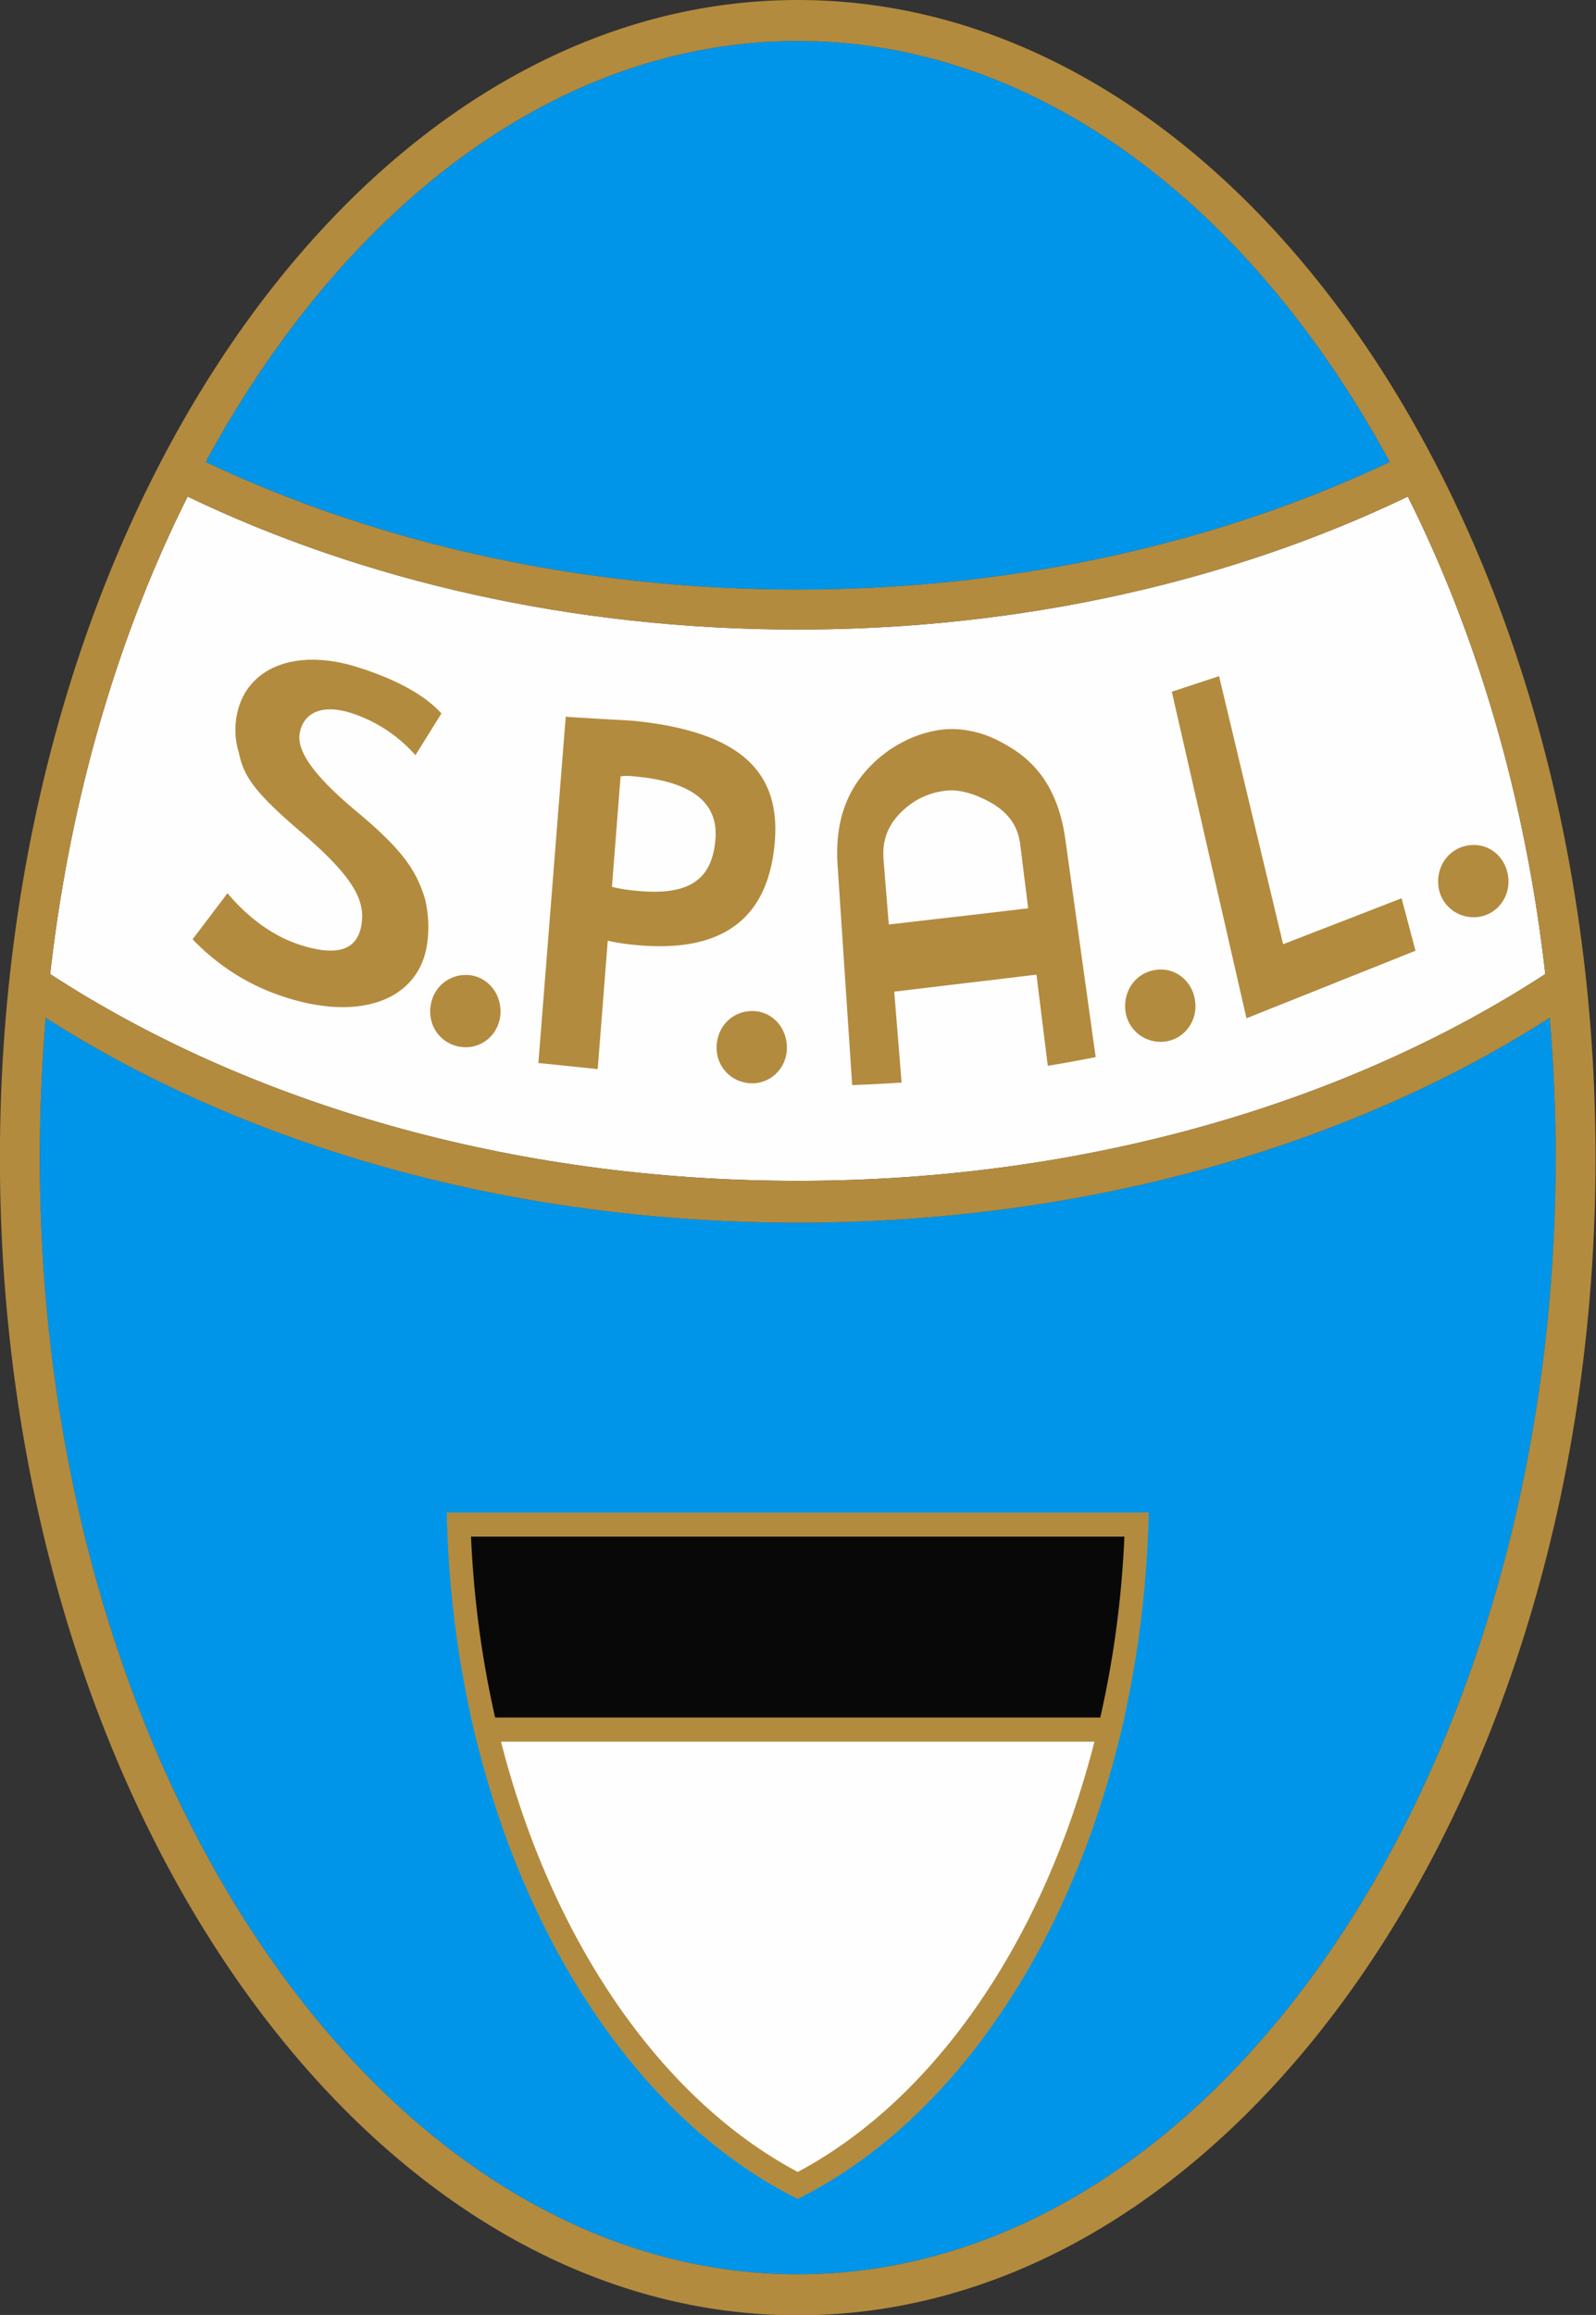 <svg width="265.598" height="385.107" viewBox="0 0 212.479 308.086" xml:space="preserve" xmlns="http://www.w3.org/2000/svg"><rect x="0" y="0" width="212.479" height="308.086" fill="#333333" stroke="none"/><defs><clipPath id="a"><path d="M0 0h192.756v192.756H0V0z" transform="translate(.26 .677)"/></clipPath></defs><g clip-path="url(#a)" transform="matrix(1.603 0 0 1.647 -48.707 -5.783)"><path style="fill:#fefefe;fill-rule:evenodd;stroke:none;fill-opacity:1" d="m0 38.582.019-.16c.07-.602.145-1.202.224-1.8l.03-.216C2.07 22.988 5.955 10.613 11.419 0c14.491 6.778 31.93 10.745 50.666 10.745 18.736 0 36.18-3.965 50.672-10.743 5.757 11.184 9.762 24.325 11.419 38.581-16.349 10.363-38.173 16.71-62.087 16.71-23.915 0-45.74-6.348-62.089-16.71z" transform="translate(34.549 43.636)"/><path style="fill:#0095e9;fill-rule:evenodd;stroke:none;fill-opacity:1" d="M125.399 0a118.741 118.741 0 0 1 .307 4.324l.005.106c.039.735.073 1.472.099 2.212l.002.057a137.74 137.74 0 0 1 .082 4.6c0 49.7-28.277 90.231-62.947 90.231S0 60.998 0 11.3c0-.762.007-1.523.02-2.282l.002-.08C.035 8.19.055 7.444.082 6.7l.001-.06c.027-.753.06-1.504.1-2.253l.002-.025C.224 3.63.27 2.9.32 2.172l.011-.151C.381 1.346.435.67.494 0c16.483 10.272 38.422 16.556 62.453 16.556 24.03 0 45.969-6.285 62.452-16.557z" transform="translate(33.69 85.755)"/><path style="fill:#0095e9;fill-rule:evenodd;stroke:none;fill-opacity:1" d="M49.173 0a43.715 43.715 0 0 1 1.701.035 44.17 44.17 0 0 1 4.7.43l.024.004c.473.07.944.148 1.414.232l.254.046c.446.083.89.173 1.332.269.095.02.191.04.286.062.443.099.883.204 1.324.317.081.02.16.042.24.063.427.111.852.228 1.275.352l.151.043c.434.128.865.265 1.297.407.098.032.2.063.298.096.415.14.83.286 1.24.436l.342.127c.408.153.815.31 1.221.476.1.04.2.083.298.124.37.153.736.31 1.102.471.1.045.201.09.301.133.374.17.747.345 1.12.522l.377.184a45.596 45.596 0 0 1 1.53.783c.366.196.732.395 1.097.6.125.07.25.143.374.215.3.173.598.348.895.526.157.095.315.189.47.285.315.194.63.392.942.593l.442.284a59.154 59.154 0 0 1 2.32 1.606c.2.145.398.293.598.441l.621.47a61.293 61.293 0 0 1 1.374 1.088c.183.15.368.3.55.453a56.489 56.489 0 0 1 1.405 1.208c.174.152.345.308.517.463a65.843 65.843 0 0 1 2.578 2.458c.673.676 1.336 1.369 1.99 2.08l.172.19c.401.442.8.89 1.193 1.344l.083.095c3.584 4.148 6.846 8.847 9.723 14.006-14.143 6.513-31.043 10.311-49.171 10.311-18.129 0-35.03-3.798-49.173-10.311 2.522-4.522 5.34-8.69 8.411-12.445l.068-.085c.395-.48.793-.953 1.195-1.42l.184-.21c.36-.417.724-.826 1.092-1.23.08-.088.158-.176.24-.263.326-.356.656-.707.987-1.053.116-.122.232-.246.35-.366.198-.205.397-.407.597-.607a60.584 60.584 0 0 1 1.755-1.703 63.37 63.37 0 0 1 1.39-1.267c.184-.162.369-.324.553-.483.279-.241.558-.479.84-.712a46.072 46.072 0 0 1 1.185-.963 62.876 62.876 0 0 1 2.81-2.099 51.804 51.804 0 0 1 1.49-1.011l.405-.261c.317-.203.635-.404.956-.6.151-.094.303-.185.455-.277.307-.185.615-.365.925-.543.12-.07.238-.139.36-.206.373-.212.75-.416 1.128-.618l.358-.189c.38-.198.76-.391 1.142-.579.12-.06.241-.116.362-.175.395-.19.791-.376 1.19-.554.07-.033.142-.063.214-.095a57.17 57.17 0 0 1 1.131-.484l.3-.124c.406-.166.812-.323 1.22-.476l.342-.127c.412-.151.827-.297 1.243-.436.094-.032.188-.062.281-.092.44-.146.881-.285 1.324-.416l.127-.035a42.447 42.447 0 0 1 1.526-.418 44.19 44.19 0 0 1 2.942-.648l.254-.046a45.366 45.366 0 0 1 1.44-.235A44.45 44.45 0 0 1 46.069.11a41.41 41.41 0 0 1 1.4-.076c.076-.004.151-.006.225-.008A43.73 43.73 0 0 1 49.173 0z" transform="translate(47.465 6.824)"/><path style="fill:#b38b3e;fill-rule:evenodd;stroke:none;fill-opacity:1" d="M66.26 0c36.494 0 66.259 42.022 66.259 93.543 0 51.522-29.765 93.544-66.26 93.544C29.767 187.087 0 145.065 0 93.543S29.766 0 66.26 0zM17.087 37.33C31.23 43.842 48.13 47.64 66.26 47.64c18.128 0 35.028-3.797 49.171-10.31C103.882 16.62 86.121 3.312 66.26 3.312c-19.864 0-37.624 13.306-49.173 34.016zm99.841 2.796c-14.492 6.778-31.936 10.743-50.672 10.743-18.736 0-36.175-3.967-50.666-10.745C9.833 51.308 5.828 64.449 4.17 78.706 20.52 89.07 42.345 95.417 66.26 95.417c23.914 0 45.738-6.347 62.087-16.71-1.657-14.256-5.662-27.397-11.419-38.581zm11.783 42.117C112.228 92.516 90.291 98.8 66.26 98.8c-24.032 0-45.97-6.283-62.454-16.556a128.763 128.763 0 0 0-.494 11.299c0 49.698 28.277 90.23 62.948 90.23 34.669 0 62.946-40.532 62.946-90.23 0-3.825-.168-7.598-.495-11.3z" transform="translate(30.378 3.512)"/><path style="fill:#575453;fill-rule:evenodd;stroke:none" d="M2.251 16.565A81.175 81.175 0 0 1 0 0h56.294a81.029 81.029 0 0 1-2.253 16.565H2.25z" transform="translate(68.49 126.704)"/><path style="fill:#fff;fill-rule:evenodd;stroke:none" d="M25.896 36.839C13.795 30.794 4.198 17.15 0 0h51.79c-4.197 17.15-13.794 30.794-25.893 36.839z" transform="translate(70.741 143.269)"/><path style="fill:#b38b3e;fill-rule:evenodd;stroke:none;fill-opacity:1" d="M0 22.782c.974-1.248 1.941-2.491 2.9-3.725a15.27 15.27 0 0 0 2.812 2.568c.99.69 2.017 1.214 3.044 1.55 3.22 1.055 4.94.506 5.272-1.596.147-.924.02-1.845-.683-2.983-.698-1.13-1.968-2.485-4.104-4.28-2.062-1.704-3.314-2.88-4.102-3.874-.78-.986-1.105-1.801-1.302-2.762a6 6 0 0 1-.155-3.053C4.067 2.723 5.29 1.37 7.045.693 8.793.02 11.09 0 13.66.781c1.617.492 3.007 1.055 4.176 1.675 1.17.623 2.116 1.316 2.833 2.075l-2.161 3.374a12.272 12.272 0 0 0-2.532-2.116c-.9-.561-1.852-.994-2.82-1.294-2.42-.743-3.954-.02-4.261 1.644-.135.732.187 1.615.968 2.658.786 1.05 2.044 2.268 3.772 3.669 1.858 1.51 3.096 2.686 3.954 3.775.867 1.099 1.353 2.115 1.72 3.302a9.516 9.516 0 0 1 .178 3.56c-.311 2.238-1.673 3.859-3.795 4.638-2.134.784-5.025.715-8.35-.39a18.344 18.344 0 0 1-3.986-1.87A18.74 18.74 0 0 1 0 22.782z" transform="translate(46.38 56.629)"/><path style="fill:#b38b3e;fill-rule:evenodd;stroke:none;fill-opacity:1" d="m5.76 18.096-.415 5.186-.417 5.192L0 27.98l1.138-14.024L2.27 0c1.658.107 2.944.178 3.887.23.943.052 1.545.079 1.83.107 4.273.431 7.3 1.419 9.198 3.01 1.9 1.592 2.681 3.796 2.458 6.666-.248 3.172-1.348 5.462-3.3 6.863-1.953 1.404-4.761 1.922-8.42 1.554a16.242 16.242 0 0 1-2.163-.334zM6.826 4.822c-.119 1.487-.24 2.976-.357 4.46l-.359 4.46c.79.198 1.362.256 1.933.314 2.172.218 3.772.025 4.86-.649 1.09-.674 1.67-1.83 1.804-3.535.115-1.465-.372-2.606-1.441-3.436-1.069-.83-2.725-1.356-4.948-1.58-.57-.057-1.026-.103-1.492-.034z" transform="translate(75.098 61.427)"/><path style="fill:#b38b3e;fill-rule:evenodd;stroke:none;fill-opacity:1" d="M0 2.97C0 1.287 1.287 0 2.97 0c1.584 0 2.87 1.287 2.87 2.97a2.873 2.873 0 0 1-2.87 2.87C1.287 5.84 0 4.555 0 2.97z" transform="translate(66.114 82.293)"/><path style="fill:#b38b3e;fill-rule:evenodd;stroke:none;fill-opacity:1" d="M0 2.97C0 1.287 1.287 0 2.97 0c1.584 0 2.87 1.287 2.87 2.97a2.873 2.873 0 0 1-2.87 2.87C1.287 5.84 0 4.555 0 2.97z" transform="translate(89.9 85.208)"/><path style="fill:#b38b3e;fill-rule:evenodd;stroke:none;fill-opacity:1" d="M0 2.97C0 1.288 1.287 0 2.971 0c1.584 0 2.87 1.287 2.87 2.97a2.872 2.872 0 0 1-2.87 2.872C1.287 5.842 0 4.555 0 2.97z" transform="translate(123.828 81.855)"/><path style="fill:#b38b3e;fill-rule:evenodd;stroke:none;fill-opacity:1" d="m20.239 22.188-6.898 2.682-7.14 2.776C5.11 23.011 4.044 18.47 3 14.027L0 1.256 3.925 0c.846 3.456 1.71 6.97 2.588 10.543L9.246 21.66l4.98-1.878 4.859-1.835c.382 1.405.767 2.822 1.154 4.24z" transform="translate(127.705 58.148)"/><path style="fill:#b38b3e;fill-rule:evenodd;stroke:none;fill-opacity:1" d="M0 2.97C0 1.287 1.286 0 2.97 0c1.584 0 2.871 1.287 2.871 2.97A2.873 2.873 0 0 1 2.97 5.84C1.286 5.84 0 4.556 0 2.97z" transform="translate(149.825 71.79)"/><path style="fill:#b38b3e;fill-rule:evenodd;stroke:none;fill-opacity:1" d="M21.665 26.592c-1.315.254-2.64.49-3.977.703l-.94-7.366c-1.956.226-3.916.46-5.882.683-1.973.225-3.948.462-5.93.69.201 2.404.403 4.854.61 7.347-1.36.087-2.727.157-4.103.204l-.292-4.28C.835 19.926.526 15.43.231 11.081 0 7.661.934 5.01 3.1 2.934A10.36 10.36 0 0 1 5.79 1.06 9.877 9.877 0 0 1 8.751.146C9.827 0 10.886.116 11.894.379c1.014.263 1.974.744 2.92 1.33 2.38 1.477 3.838 3.822 4.336 7.306.608 4.257 1.24 8.66 1.89 13.212l.625 4.365zM4.485 15.874c1.94-.213 3.877-.438 5.808-.65 1.925-.212 3.847-.437 5.766-.657l-.658-5.14c-.207-1.632-1.09-2.706-2.685-3.528-1.22-.63-2.444-.948-3.445-.841-1.206.129-2.366.548-3.42 1.436-1.319 1.113-1.949 2.392-1.8 4.17.141 1.718.287 3.452.433 5.21z" transform="translate(99.717 62.34)"/><path style="fill:#fefefe;fill-rule:evenodd;stroke:none;fill-opacity:1" d="M25.896 36.839C13.795 30.794 4.198 17.15 0 0h51.79c-4.197 17.15-13.794 30.794-25.893 36.839z" transform="translate(70.741 143.269)"/><path style="fill:#b38b3e;fill-rule:nonzero;stroke:none;fill-opacity:1" d="m27.134 38.902-.435-.217c-6.197-3.095-11.746-8.127-16.275-14.571C5.92 17.709 2.422 9.899.294 1.203L0 0h54.266l-.294 1.203c-2.129 8.696-5.628 16.506-10.13 22.911-4.53 6.444-10.077 11.476-16.275 14.571l-.433.217zm0-2.18c5.73-2.967 10.88-7.698 15.117-13.727 4.16-5.918 7.437-13.079 9.527-21.046H2.488c2.088 7.967 5.368 15.128 9.527 21.046 4.238 6.029 9.387 10.76 15.119 13.727z" transform="translate(69.504 142.294)"/><path style="display:inline;fill:#080808;fill-rule:evenodd;stroke:none;fill-opacity:1" d="M2.251 16.565A81.175 81.175 0 0 1 0 0h56.294a81.029 81.029 0 0 1-2.253 16.565z" transform="translate(68.49 126.704)"/><path style="fill:#b38b3e;fill-rule:nonzero;stroke:none;fill-opacity:1" d="m2.5 18.514-.183-.746a80.264 80.264 0 0 1-1.565-8.26 84.085 84.085 0 0 1-.718-8.503L0 0h58.31l-.033 1.005a84.063 84.063 0 0 1-.718 8.499 80.425 80.425 0 0 1-1.564 8.264l-.183.746H2.499zm1.526-1.949h50.259a79.006 79.006 0 0 0 1.348-7.318 81.7 81.7 0 0 0 .656-7.297H2.022c.114 2.493.335 4.929.656 7.3.34 2.499.793 4.941 1.348 7.315z" transform="translate(67.481 125.729)"/></g></svg>
